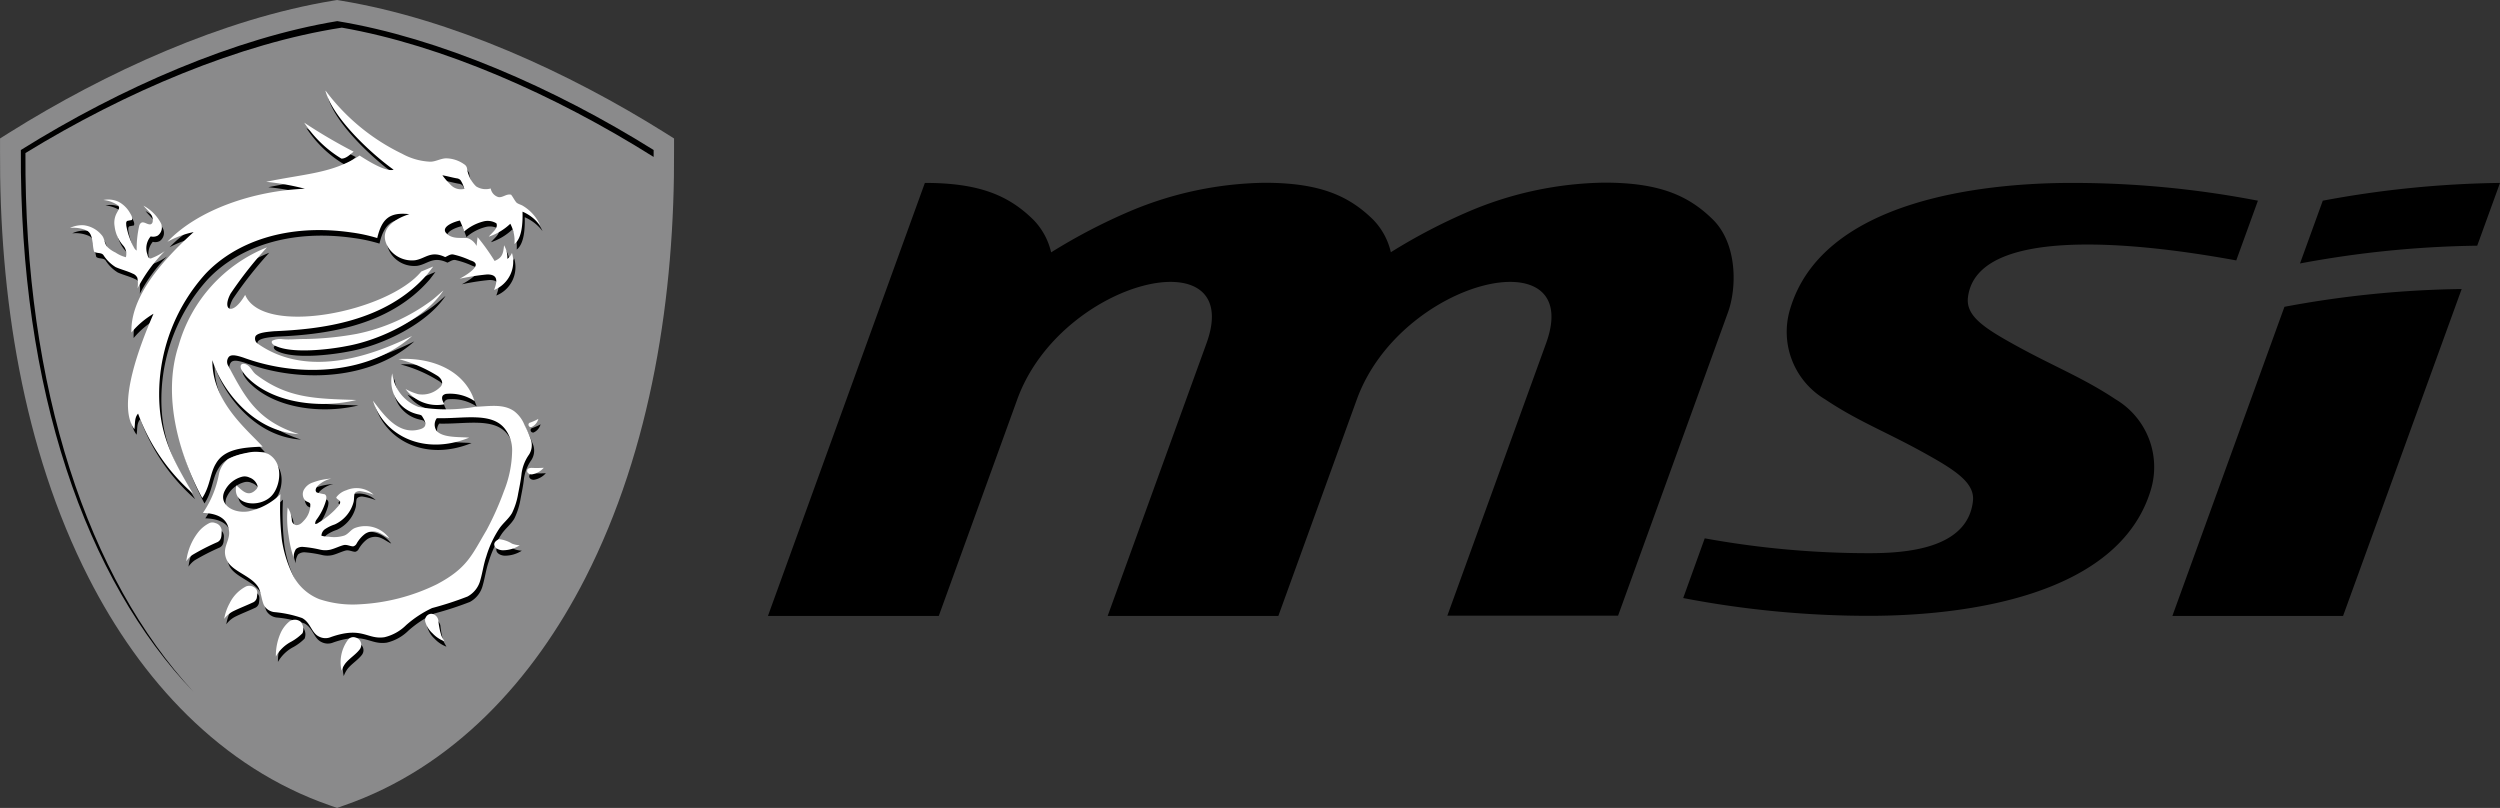 <svg xmlns="http://www.w3.org/2000/svg" width="180.002" height="58.17" viewBox="0 0 180.002 58.17"><rect x="0" y="0" width="180.002" height="58.17" fill="#333333" stroke="none"/><defs><style>.a,.b,.c{fill-rule:evenodd;}.b{fill:#8a8a8b;}.c{fill:#fff;}</style></defs><g transform="translate(-138.748 -2326.844)"><g transform="translate(-410.25 1971.854)"><path class="a" d="M717.7,399.34l8.54-23.54a73.9,73.9,0,0,0-12.76,1.28l-8.07,22.26Zm-1.46-29.9-1.64,4.52a74.207,74.207,0,0,1,12.76-1.28l1.64-4.52a73.9,73.9,0,0,0-12.76,1.28Z"/><path class="a" d="M671.74,393.75a65.974,65.974,0,0,0,11.83,1.07c2.66,0,7.09-.31,7.48-3.74.16-1.34-1.3-2.26-3.62-3.54-2.66-1.47-4.7-2.24-7.01-3.79a5.65,5.65,0,0,1-2.52-6.55c2.33-7.72,13.6-9.04,20.27-9.04a70.469,70.469,0,0,1,13.4,1.28l-1.56,4.3c-4.01-.73-18.64-3.21-19.32,2.68-.15,1.34,1.2,2.21,3.53,3.49,2.65,1.46,4.79,2.29,7.1,3.83a5.673,5.673,0,0,1,2.53,6.55c-2.34,7.71-13.6,9.04-20.27,9.04a70.8,70.8,0,0,1-13.39-1.28l1.55-4.3Z"/><path class="a" d="M653.2,399.34l7.12-19.64c2.8-7.72-10.47-4.64-13.63,4.05l-5.65,15.59H628.75l7.12-19.64c2.8-7.72-10.48-4.64-13.63,4.05l-5.65,15.59h-12.3l11.3-31.18c3.92,0,6.03.9,7.81,2.65a4.94,4.94,0,0,1,1.28,2.35,41.426,41.426,0,0,1,5.72-2.98,25.806,25.806,0,0,1,9.65-2.03c3.91,0,6.03.9,7.81,2.65a4.94,4.94,0,0,1,1.28,2.35,41.426,41.426,0,0,1,5.72-2.98,25.806,25.806,0,0,1,9.65-2.03c3.92,0,6.03.9,7.81,2.65s1.74,4.93,1.09,6.7l-7.91,21.83H653.2Z"/><path class="b" d="M549.7,364.52c6.87-4.3,15.29-8.17,23.33-9.49l.24-.04.23.04c8.04,1.32,16.46,5.19,23.33,9.49l.7.44v.82c.06,10.4-1.62,21.49-6.39,30.83-3.73,7.31-9.48,13.64-17.39,16.38l-.48.17-.49-.17c-7.92-2.74-13.66-9.07-17.39-16.38-4.77-9.34-6.45-20.44-6.39-30.83v-.82l.7-.44Z"/><path class="a" d="M579.93,375.12c-3,3.47-7.76,3.97-11.06,4.11-.37.04-1.12.08-1.31.35a.437.437,0,0,0,.15.54c3.72,2.63,8.57.71,11.12-.55-2.94,2.64-7.91,3.11-12.14,1.56-.54-.18-.89-.24-1.06-.05a.567.567,0,0,0-.02.67c1.19,2.22,2.05,3.93,5.07,4.89-3.51-.21-5.71-3.54-6.23-5.33-.05,2.99,2.55,5.04,3.62,6.23-1.4.05-2.76.16-3.36,1.21-.42.66-.41,1.62-.99,2.49-1.62-3.04-2.92-7.28-1.7-10.99a10.751,10.751,0,0,1,6.36-7.06,28.833,28.833,0,0,0-2.62,3.33c-.65,1.22.15,1.65,1.05.09,1.26,3.04,10.3,1.22,12.68-1.68l.86-.36-.42.55Zm-5.72,26.33a.479.479,0,0,1,.54-.17.543.543,0,0,1,.32.84c-.28.38-.74.65-1.04,1.02a1.931,1.931,0,0,0-.28.53h0a2.7,2.7,0,0,1,.46-2.22Zm-4.23-1.32a.675.675,0,0,1,.81.01.818.818,0,0,1,.14.83,3.585,3.585,0,0,1-.81.61,2.732,2.732,0,0,0-1.11,1.07,4.1,4.1,0,0,1,.32-1.64,2.3,2.3,0,0,1,.65-.88Zm10.05-.52a.441.441,0,0,1,.43.05.567.567,0,0,1,.25.4,5.477,5.477,0,0,0,.21,1.07c.06.15.15.28.22.42a2.235,2.235,0,0,1-.85-.57,1.8,1.8,0,0,1-.53-.86.477.477,0,0,1,.27-.51Zm-13.16-2.01a.628.628,0,0,1,.68.15c.19.19.11.45.09.67a.487.487,0,0,1-.31.35c-.43.2-.92.39-1.35.6a1.857,1.857,0,0,0-.69.57,3.559,3.559,0,0,1,.39-1.12,2.691,2.691,0,0,1,1.19-1.22Zm17.87-2.97c-.04-.19.14-.34.33-.43a2.192,2.192,0,0,1,.94.32,1.751,1.751,0,0,0,.56.12,2.263,2.263,0,0,1-1.21.36c-.27,0-.58-.14-.62-.37Zm-20.48-1.6a.553.553,0,0,1,.4.01.6.6,0,0,1,.46.6c-.02.27.02.6-.3.77a16.014,16.014,0,0,0-1.8.92,1.783,1.783,0,0,0-.45.46,4.211,4.211,0,0,1,.89-2.13,2.384,2.384,0,0,1,.8-.63Zm7.41-2.91a4.5,4.5,0,0,1,1.33-.28,2.007,2.007,0,0,0-1.02.57c-.09.13-.17.31-.02.43a5.251,5.251,0,0,0,.57.13c.17.11.11.31.09.45a4.207,4.207,0,0,1-.67,1.36.5.5,0,0,0-.11.32c.14.02.23-.09.33-.14a5.89,5.89,0,0,0,1.12-.9c.13-.16.33-.31.35-.51.03-.16-.26-.21-.28-.36a1.4,1.4,0,0,1,.72-.51,1.829,1.829,0,0,1,1.97.32,4.475,4.475,0,0,0-.97-.26c-.18-.01-.38.07-.41.21-.04.19-.02.38-.06.56a2.465,2.465,0,0,1-1.36,1.63,2.762,2.762,0,0,0-.73.36.622.622,0,0,0-.23.45,1.7,1.7,0,0,0,.51.07,2.43,2.43,0,0,0,1.14-.08c.34-.13.47-.45.81-.56a2.127,2.127,0,0,1,2.42.75c-.28-.13-.51-.32-.81-.43a1.052,1.052,0,0,0-.93.12,2.3,2.3,0,0,0-.6.69.375.375,0,0,1-.26.21c-.23-.01-.45-.15-.69-.09-.33.09-.63.25-.96.33a1.653,1.653,0,0,1-.7,0,8.307,8.307,0,0,0-1.23-.2.714.714,0,0,0-.53.15,1.121,1.121,0,0,0-.17.64,9,9,0,0,1-.36-1.6,7.679,7.679,0,0,1-.07-2.03,1.8,1.8,0,0,1,.3.92.379.379,0,0,0,.32.35c.29,0,.45-.22.6-.38a1.623,1.623,0,0,0,.41-1.1c.01-.18-.28-.18-.38-.31a.681.681,0,0,1-.1-.72,1.163,1.163,0,0,1,.66-.56Zm15.44-.88c.01-.14.21-.18.36-.17a7.662,7.662,0,0,0,.83-.01,1.466,1.466,0,0,1-.82.47c-.22.04-.42-.12-.37-.29Zm.21-3.43a3.643,3.643,0,0,0,.6-.27.9.9,0,0,1-.5.59c-.23.04-.3-.27-.1-.32Zm-9.92-3.55a2.937,2.937,0,0,0,1.89,2.42,11.652,11.652,0,0,0,4.08-.01c1.05-.04,2.02-.23,2.8.31a2.3,2.3,0,0,1,.74.97,9.871,9.871,0,0,1,.49,1.11,1.26,1.26,0,0,1-.14,1.05,3.072,3.072,0,0,0-.54,1.38c-.05.47-.15.94-.24,1.41a5.129,5.129,0,0,1-.44,1.41c-.23.41-.64.72-.91,1.11a7.492,7.492,0,0,0-.95,2.03c-.19.55-.26,1.11-.42,1.67a1.871,1.871,0,0,1-.93,1.21,23.734,23.734,0,0,1-2.55.83,7.867,7.867,0,0,0-1.87,1.23,3.289,3.289,0,0,1-1.56.87c-1.26.19-1.58-.81-3.86-.01a1,1,0,0,1-.86-.04c-.54-.26-.6-1.01-1.21-1.33a8.342,8.342,0,0,0-2.02-.43,1,1,0,0,1-.71-.46c-.19-.4-.2-.83-.37-1.23-.44-.9-1.89-1.19-2.3-2.01-.42-.86.15-1.31.15-2.01-.04-.92-.67-1.39-1.89-1.43a7.465,7.465,0,0,0,1.16-2.84,1.926,1.926,0,0,1,.65-1.04,4.837,4.837,0,0,1,1.33-.44,2.726,2.726,0,0,1,1.55.07c1.16.64.89,2.31.28,2.99-.83.94-2.92.75-2.56-.72.43.36.85.92,1.45.26a.317.317,0,0,0,.07-.23.924.924,0,0,0-.59-.6.771.771,0,0,0-.54-.05,1.951,1.951,0,0,0-1.23,1.01c-.47.92.55,1.66,1.72,1.48a4.661,4.661,0,0,0,2.3-1.24,20.063,20.063,0,0,0,.1,3.27,8.659,8.659,0,0,0,.83,2.63,3.651,3.651,0,0,0,1.87,1.66,7.624,7.624,0,0,0,2.9.37,14.243,14.243,0,0,0,5.56-1.44c2.19-1.16,2.51-2.09,3.58-3.9a21.179,21.179,0,0,0,1.25-2.8,8.114,8.114,0,0,0,.59-2.85,2.484,2.484,0,0,0-.53-1.66c-.96-1.21-3.01-.7-4.9-.75a.781.781,0,0,0-.01.92c.46.5,1.59.42,2.34.48-3.23,1.32-6.13-.12-6.93-2.66.67.84,1.76,2.56,3.41,2.05.6-.18.33-.61.13-.93-.05-.11-.26-.12-.38-.16a2.408,2.408,0,0,1-1.78-2.93Zm-10.38-.55c.24.19.32.45.57.64,2.29,1.74,4.31,1.73,7.22,1.83-2.59.63-5.88.24-7.72-1.5a2.607,2.607,0,0,1-.59-.75c-.13-.4.23-.45.52-.22Zm10.82-.48c2.34-.13,4.73.76,5.48,3.03a3.176,3.176,0,0,0-2.06-.52.351.351,0,0,0-.28.21c-.05.2.07.36.15.55a2.792,2.792,0,0,1-2.79-1.1,4.476,4.476,0,0,0,.9.37,1.812,1.812,0,0,0,1.62-.54c.23-.25.08-.56-.19-.76a9.845,9.845,0,0,0-2.83-1.24Zm2.39-4.22c.3-.23.57-.48.85-.72-1.31,1.99-4.49,3.57-6.99,4.01-1.26.25-4.03.58-5.19-.06-.13-.07-.26-.22-.14-.33a1.285,1.285,0,0,1,.73-.11c.49.05,1.01-.01,1.51-.01a22.286,22.286,0,0,0,3.83-.37,13.5,13.5,0,0,0,5.4-2.41Zm-23.64-7.23a1.806,1.806,0,0,1,1.08.12,2.075,2.075,0,0,1,.84.82c.09.15.2.33.13.5-.11.03-.23.04-.34.07-.1.09-.06.22-.06.33a5.087,5.087,0,0,0,.57,1.61.469.469,0,0,0,.18.19,7.326,7.326,0,0,1,.19-1.81c.04-.09.09-.2.23-.22.21,0,.38.18.59.14.18-.08.15-.28.14-.42-.06-.36-.42-.62-.66-.92a3.067,3.067,0,0,1,1.25,1.25.724.724,0,0,1-.22.9.688.688,0,0,1-.51.06,1.315,1.315,0,0,0-.24,1.3c.03.11.06.3.25.29a4.627,4.627,0,0,0,1.01-.53,11.07,11.07,0,0,0-1.96,2.68,2.359,2.359,0,0,0-.01-.75.583.583,0,0,0-.34-.31c-.39-.19-.83-.29-1.23-.47a2.711,2.711,0,0,1-.88-.87c-.16-.2-.48-.09-.67-.25a2.9,2.9,0,0,1-.09-.59c-.06-.3-.08-.71-.41-.91a2.334,2.334,0,0,0-1.21-.2v-.01a2.041,2.041,0,0,1,.98-.18,1.983,1.983,0,0,1,1.29.72c.21.24.17.57.38.81a2.019,2.019,0,0,0,.6.42,2.434,2.434,0,0,0,.75.34.894.894,0,0,0-.2-.85,2.53,2.53,0,0,1-.61-1.38,1.477,1.477,0,0,1,.17-.98c.08-.16.23-.34.1-.51a2.414,2.414,0,0,0-1.09-.39Zm14.47-5.57a37.755,37.755,0,0,0,3.56,2.09c-.25.2-.55.51-.88.5a8.3,8.3,0,0,1-2.68-2.59Zm1.53-2.28h.02a14.986,14.986,0,0,0,5.5,4.53,4.609,4.609,0,0,0,1.97.57c.41.03.8-.24,1.21-.24a2.315,2.315,0,0,1,1.29.43.443.443,0,0,1,.2.27,2.226,2.226,0,0,0,.66,1.32,1.293,1.293,0,0,0,1.05.15.785.785,0,0,0,.55.62c.32.06.58-.26.92-.17.14.18.22.36.37.55.13.13.35.16.51.27a3.117,3.117,0,0,1,1.22,1.4,3.2,3.2,0,0,0-1.28-1c.02.79-.03,1.91-.58,2.33a2.64,2.64,0,0,0-.3-1.46,4.1,4.1,0,0,1-1.55.93c.23-.29.7-.6.55-.96a1.215,1.215,0,0,0-.96-.13,3.358,3.358,0,0,0-1.36.72,8.115,8.115,0,0,0-.31-.79c-.29.05-1.32.39-1.03.85.45.56,1.17.34,1.6.42a1.131,1.131,0,0,1,.63.56c.03-.21.04-.42.08-.63a14.394,14.394,0,0,1,1.22,1.71c.52-.23.62-.47.68-1.13a1.806,1.806,0,0,1,.24.98,1.1,1.1,0,0,0,.33-.43,2.2,2.2,0,0,1-1.29,2.67c.23-.6.32-1.12-.49-1.12a17.122,17.122,0,0,0-1.99.31c.25-.13,1.33-.74,1.14-1.1-.08-.14-.24-.18-.4-.24a6.156,6.156,0,0,0-1.21-.41c-.21-.03-.39.12-.57.19-1.05-.5-1.42.12-2.18.23a2.028,2.028,0,0,1-1.89-.88c-.84-1.31.42-2.11,1.49-2.44-1.41-.16-1.98.32-2.31,1.72a11.524,11.524,0,0,0-1.84-.4c-4.68-.68-8.38.7-10.53,2.98a12.937,12.937,0,0,0-3.33,8.38c-.06,3.02.86,4.8,2.43,7.44a14.146,14.146,0,0,1-3.95-5.76c-.29.33-.19.74-.27,1.12-1.31-1.79.51-6.29,1.38-8.31a6.183,6.183,0,0,0-1.59,1.35c-.08-2.55,2.17-5.14,4.48-7.23a7.025,7.025,0,0,0-1.89.69c2.21-2.33,6.25-3.68,9.9-3.82a18.289,18.289,0,0,0-2.79-.5c2.85-.59,4.8-.61,6.73-1.89.9.58,1.94,1.17,2.45,1.02-1.55-1.1-4.37-3.67-4.91-5.67ZM581,368a4.989,4.989,0,0,0,.57.66,1.014,1.014,0,0,0,1.01.32,2.126,2.126,0,0,0-.27-.62.419.419,0,0,0-.28-.14c-.34-.06-.68-.16-1.03-.22Z"/><path class="c" d="M579.77,374.73c-3,3.47-7.76,3.97-11.06,4.11-.37.04-1.12.08-1.31.35a.437.437,0,0,0,.15.54c3.72,2.63,8.57.71,11.12-.55-2.94,2.64-7.91,3.11-12.14,1.56-.54-.18-.89-.24-1.06-.05a.567.567,0,0,0-.02.67c1.19,2.22,2.05,3.93,5.07,4.89-3.51-.21-5.71-3.54-6.23-5.33-.05,2.99,2.55,5.04,3.62,6.23-1.4.05-2.76.16-3.36,1.21-.42.66-.41,1.62-.99,2.49-1.62-3.04-2.92-7.28-1.7-10.99a10.772,10.772,0,0,1,6.36-7.06,28.833,28.833,0,0,0-2.62,3.33c-.65,1.22.15,1.65,1.05.09,1.26,3.04,10.3,1.22,12.68-1.68l.86-.36-.42.55Zm-5.72,26.33a.479.479,0,0,1,.54-.17.543.543,0,0,1,.32.84c-.28.38-.74.65-1.04,1.02a1.931,1.931,0,0,0-.28.53h0a2.732,2.732,0,0,1,.46-2.22Zm-4.22-1.32a.675.675,0,0,1,.81.01.818.818,0,0,1,.14.83,3.585,3.585,0,0,1-.81.61,2.732,2.732,0,0,0-1.11,1.07,4.064,4.064,0,0,1,.32-1.64,2.3,2.3,0,0,1,.65-.88Zm10.05-.52a.441.441,0,0,1,.43.05.567.567,0,0,1,.25.4,5.477,5.477,0,0,0,.21,1.07c.06.15.15.28.22.42a2.235,2.235,0,0,1-.85-.57,1.8,1.8,0,0,1-.53-.86.477.477,0,0,1,.27-.51Zm-13.16-2.01a.628.628,0,0,1,.68.15c.19.19.11.45.09.67a.487.487,0,0,1-.31.35c-.43.2-.92.39-1.35.6a1.857,1.857,0,0,0-.69.57,3.559,3.559,0,0,1,.39-1.12,2.692,2.692,0,0,1,1.19-1.22Zm17.87-2.97c-.04-.19.14-.34.33-.43a2.192,2.192,0,0,1,.94.32,1.751,1.751,0,0,0,.56.12,2.263,2.263,0,0,1-1.21.36c-.27,0-.58-.14-.62-.37Zm-20.49-1.6a.554.554,0,0,1,.4.01.6.6,0,0,1,.46.6c-.02.27.02.6-.3.77a16.014,16.014,0,0,0-1.8.92,1.783,1.783,0,0,0-.45.46,4.211,4.211,0,0,1,.89-2.13,2.383,2.383,0,0,1,.8-.63Zm7.42-2.91a4.5,4.5,0,0,1,1.33-.28,2.007,2.007,0,0,0-1.02.57c-.09.13-.17.31-.02.43a5.251,5.251,0,0,0,.57.13c.17.11.11.31.09.45a4.207,4.207,0,0,1-.67,1.36.5.5,0,0,0-.11.32c.14.02.23-.09.33-.14a5.89,5.89,0,0,0,1.12-.9c.13-.16.33-.31.35-.51.03-.16-.26-.21-.28-.36a1.4,1.4,0,0,1,.72-.51,1.829,1.829,0,0,1,1.97.32,4.475,4.475,0,0,0-.97-.26c-.18-.01-.38.07-.41.21-.04.19-.02.38-.06.56a2.465,2.465,0,0,1-1.36,1.63,2.762,2.762,0,0,0-.73.36.622.622,0,0,0-.23.45,1.7,1.7,0,0,0,.51.07,2.43,2.43,0,0,0,1.14-.08c.33-.13.47-.45.81-.56a2.127,2.127,0,0,1,2.42.75c-.28-.13-.51-.32-.81-.43a1.052,1.052,0,0,0-.93.12,2.3,2.3,0,0,0-.6.69.375.375,0,0,1-.26.21c-.23-.01-.45-.15-.69-.09-.33.09-.63.25-.96.33a1.653,1.653,0,0,1-.7,0,8.307,8.307,0,0,0-1.23-.2.714.714,0,0,0-.53.15,1.121,1.121,0,0,0-.17.64,9,9,0,0,1-.36-1.6,7.664,7.664,0,0,1-.07-2.03,1.8,1.8,0,0,1,.3.92.379.379,0,0,0,.32.35c.29,0,.45-.22.6-.38a1.623,1.623,0,0,0,.41-1.1c.01-.18-.28-.18-.38-.31a.681.681,0,0,1-.1-.72,1.132,1.132,0,0,1,.66-.56Zm15.44-.88c.01-.14.21-.18.36-.17a7.662,7.662,0,0,0,.83-.01,1.466,1.466,0,0,1-.82.47c-.22.04-.42-.12-.37-.29Zm.2-3.43a3.643,3.643,0,0,0,.6-.27.9.9,0,0,1-.5.59c-.22.04-.29-.27-.1-.32Zm-9.92-3.55a2.937,2.937,0,0,0,1.89,2.42,11.652,11.652,0,0,0,4.08-.01c1.05-.04,2.02-.23,2.8.31a2.3,2.3,0,0,1,.74.97,8.269,8.269,0,0,1,.48,1.11,1.26,1.26,0,0,1-.14,1.05,3.072,3.072,0,0,0-.54,1.38c-.05.47-.15.94-.24,1.41a5.129,5.129,0,0,1-.44,1.41c-.23.41-.64.72-.91,1.11a7.492,7.492,0,0,0-.95,2.03c-.19.55-.26,1.11-.42,1.67a1.871,1.871,0,0,1-.93,1.21,23.734,23.734,0,0,1-2.55.83,7.867,7.867,0,0,0-1.87,1.23,3.289,3.289,0,0,1-1.56.87c-1.26.19-1.58-.81-3.86-.01a1,1,0,0,1-.86-.04c-.54-.26-.6-1.01-1.21-1.33a8.342,8.342,0,0,0-2.02-.43,1,1,0,0,1-.71-.46c-.19-.4-.2-.83-.37-1.23-.44-.9-1.89-1.19-2.3-2.01-.42-.86.15-1.31.15-2.01-.04-.92-.67-1.39-1.89-1.43a7.308,7.308,0,0,0,1.16-2.84,1.926,1.926,0,0,1,.65-1.04,4.837,4.837,0,0,1,1.33-.44,2.726,2.726,0,0,1,1.55.07c1.16.64.89,2.31.28,2.99-.83.94-2.92.75-2.56-.72.43.36.85.92,1.45.26a.317.317,0,0,0,.07-.23.924.924,0,0,0-.59-.6.771.771,0,0,0-.54-.05,1.951,1.951,0,0,0-1.23,1.01c-.47.92.54,1.66,1.71,1.48a4.661,4.661,0,0,0,2.3-1.24,20.063,20.063,0,0,0,.1,3.27,8.659,8.659,0,0,0,.83,2.63,3.651,3.651,0,0,0,1.87,1.66,7.624,7.624,0,0,0,2.9.37,14.243,14.243,0,0,0,5.56-1.44c2.19-1.16,2.51-2.09,3.58-3.9a21.179,21.179,0,0,0,1.25-2.8,8.114,8.114,0,0,0,.59-2.85,2.484,2.484,0,0,0-.53-1.66c-.96-1.21-3.01-.7-4.89-.75a.781.781,0,0,0-.01.92c.46.5,1.59.42,2.34.48-3.23,1.32-6.13-.12-6.93-2.66.67.84,1.76,2.56,3.41,2.05.6-.18.33-.61.13-.93-.05-.11-.26-.12-.38-.16a2.425,2.425,0,0,1-1.77-2.93Zm-10.37-.55c.24.19.32.45.57.64,2.29,1.74,4.31,1.73,7.22,1.83-2.59.63-5.88.24-7.72-1.5a2.607,2.607,0,0,1-.59-.75c-.13-.4.23-.45.52-.22Zm10.82-.48c2.34-.13,4.73.76,5.48,3.03a3.176,3.176,0,0,0-2.06-.52c-.13.03-.25.1-.27.21-.05.2.07.36.15.54a2.792,2.792,0,0,1-2.79-1.1,4.476,4.476,0,0,0,.9.37,1.812,1.812,0,0,0,1.62-.54c.23-.25.08-.56-.19-.76a10.282,10.282,0,0,0-2.84-1.23Zm2.39-4.22c.3-.23.56-.48.85-.72-1.31,1.99-4.49,3.57-6.99,4.01-1.26.25-4.03.58-5.19-.06-.13-.07-.26-.22-.14-.33a1.285,1.285,0,0,1,.73-.11c.49.05,1.01-.01,1.51-.01a22.286,22.286,0,0,0,3.83-.37,13.563,13.563,0,0,0,5.4-2.41Zm-23.64-7.23a1.806,1.806,0,0,1,1.08.12,2.075,2.075,0,0,1,.84.82c.09.15.2.33.13.5-.11.03-.23.04-.34.07-.1.09-.06.22-.06.33a5.087,5.087,0,0,0,.57,1.61.469.469,0,0,0,.18.19,7.326,7.326,0,0,1,.19-1.81c.04-.09.09-.2.23-.22.21,0,.38.18.59.14.18-.08.15-.28.14-.42-.06-.37-.42-.62-.66-.92a3.067,3.067,0,0,1,1.25,1.25.724.724,0,0,1-.22.9.688.688,0,0,1-.51.06,1.315,1.315,0,0,0-.24,1.3c.03.11.06.3.25.29a4.34,4.34,0,0,0,1-.53,11.07,11.07,0,0,0-1.96,2.68,2.359,2.359,0,0,0-.01-.75.583.583,0,0,0-.34-.31c-.39-.19-.83-.29-1.23-.47a2.813,2.813,0,0,1-.88-.87c-.16-.2-.48-.09-.67-.25a2.9,2.9,0,0,1-.09-.59c-.06-.3-.08-.71-.41-.91a2.334,2.334,0,0,0-1.21-.2v-.01a2.019,2.019,0,0,1,.98-.18,1.983,1.983,0,0,1,1.29.72c.21.24.17.57.38.82a2.019,2.019,0,0,0,.6.42,2.434,2.434,0,0,0,.75.34.894.894,0,0,0-.2-.85,2.53,2.53,0,0,1-.61-1.38,1.477,1.477,0,0,1,.17-.98c.08-.16.23-.34.1-.51a2.312,2.312,0,0,0-1.08-.4Zm14.46-5.57a37.755,37.755,0,0,0,3.56,2.09c-.25.2-.55.51-.88.5a8.4,8.4,0,0,1-2.68-2.59Zm1.53-2.29h.02a14.986,14.986,0,0,0,5.5,4.53,4.609,4.609,0,0,0,1.97.57c.41.03.8-.24,1.21-.24a2.315,2.315,0,0,1,1.29.43.443.443,0,0,1,.2.27,2.226,2.226,0,0,0,.66,1.32,1.293,1.293,0,0,0,1.05.15.785.785,0,0,0,.55.62c.32.06.58-.26.92-.17.14.18.22.36.37.55.13.13.35.16.51.27a3.117,3.117,0,0,1,1.22,1.4,3.2,3.2,0,0,0-1.28-1c.02.79-.03,1.91-.58,2.33a2.64,2.64,0,0,0-.3-1.46,4.1,4.1,0,0,1-1.55.93c.23-.29.7-.6.55-.96a1.215,1.215,0,0,0-.96-.13,3.358,3.358,0,0,0-1.36.72,8.115,8.115,0,0,0-.31-.79c-.29.05-1.32.39-1.03.85.45.56,1.17.34,1.6.42a1.131,1.131,0,0,1,.63.56c.03-.21.04-.42.08-.63a15.255,15.255,0,0,1,1.22,1.71c.52-.23.62-.47.68-1.13a1.806,1.806,0,0,1,.24.98,1.1,1.1,0,0,0,.33-.43,2.2,2.2,0,0,1-1.29,2.67c.23-.6.32-1.12-.49-1.12a17.122,17.122,0,0,0-1.99.31c.25-.13,1.33-.74,1.14-1.1-.08-.14-.24-.18-.4-.24a6.156,6.156,0,0,0-1.21-.41c-.21-.03-.39.12-.57.19-1.05-.5-1.42.12-2.18.23a2.028,2.028,0,0,1-1.89-.88c-.84-1.31.42-2.11,1.49-2.44-1.41-.16-1.98.32-2.31,1.72a11.524,11.524,0,0,0-1.84-.4c-4.68-.68-8.38.7-10.53,2.98a12.937,12.937,0,0,0-3.33,8.38c-.06,3.02.86,4.8,2.43,7.44a14.146,14.146,0,0,1-3.95-5.76c-.29.33-.19.74-.27,1.12-1.31-1.79.51-6.29,1.38-8.31a6.183,6.183,0,0,0-1.59,1.35c-.08-2.55,2.17-5.14,4.48-7.23a6.725,6.725,0,0,0-1.89.7c2.21-2.33,6.25-3.68,9.9-3.82a18.289,18.289,0,0,0-2.79-.5c2.85-.59,4.8-.61,6.73-1.89.9.58,1.94,1.17,2.45,1.02-1.54-1.1-4.36-3.67-4.91-5.68Zm8.42,6.08a4.989,4.989,0,0,0,.57.66,1.014,1.014,0,0,0,1.01.32,2.126,2.126,0,0,0-.27-.62.419.419,0,0,0-.28-.14c-.34-.06-.68-.16-1.03-.22Z"/><path class="a" d="M550.5,365.79c7.2-4.5,15.45-8.07,22.78-9.28h0c7.33,1.2,15.58,4.78,22.78,9.28v.5c-7.12-4.48-15.23-8.05-22.45-9.31h0c-7.33,1.13-15.58,4.61-22.78,9.03-.09,17.04,4.54,30.61,12.11,38.8-7.76-8.07-12.54-21.73-12.44-39.02Z"/></g></g></svg>